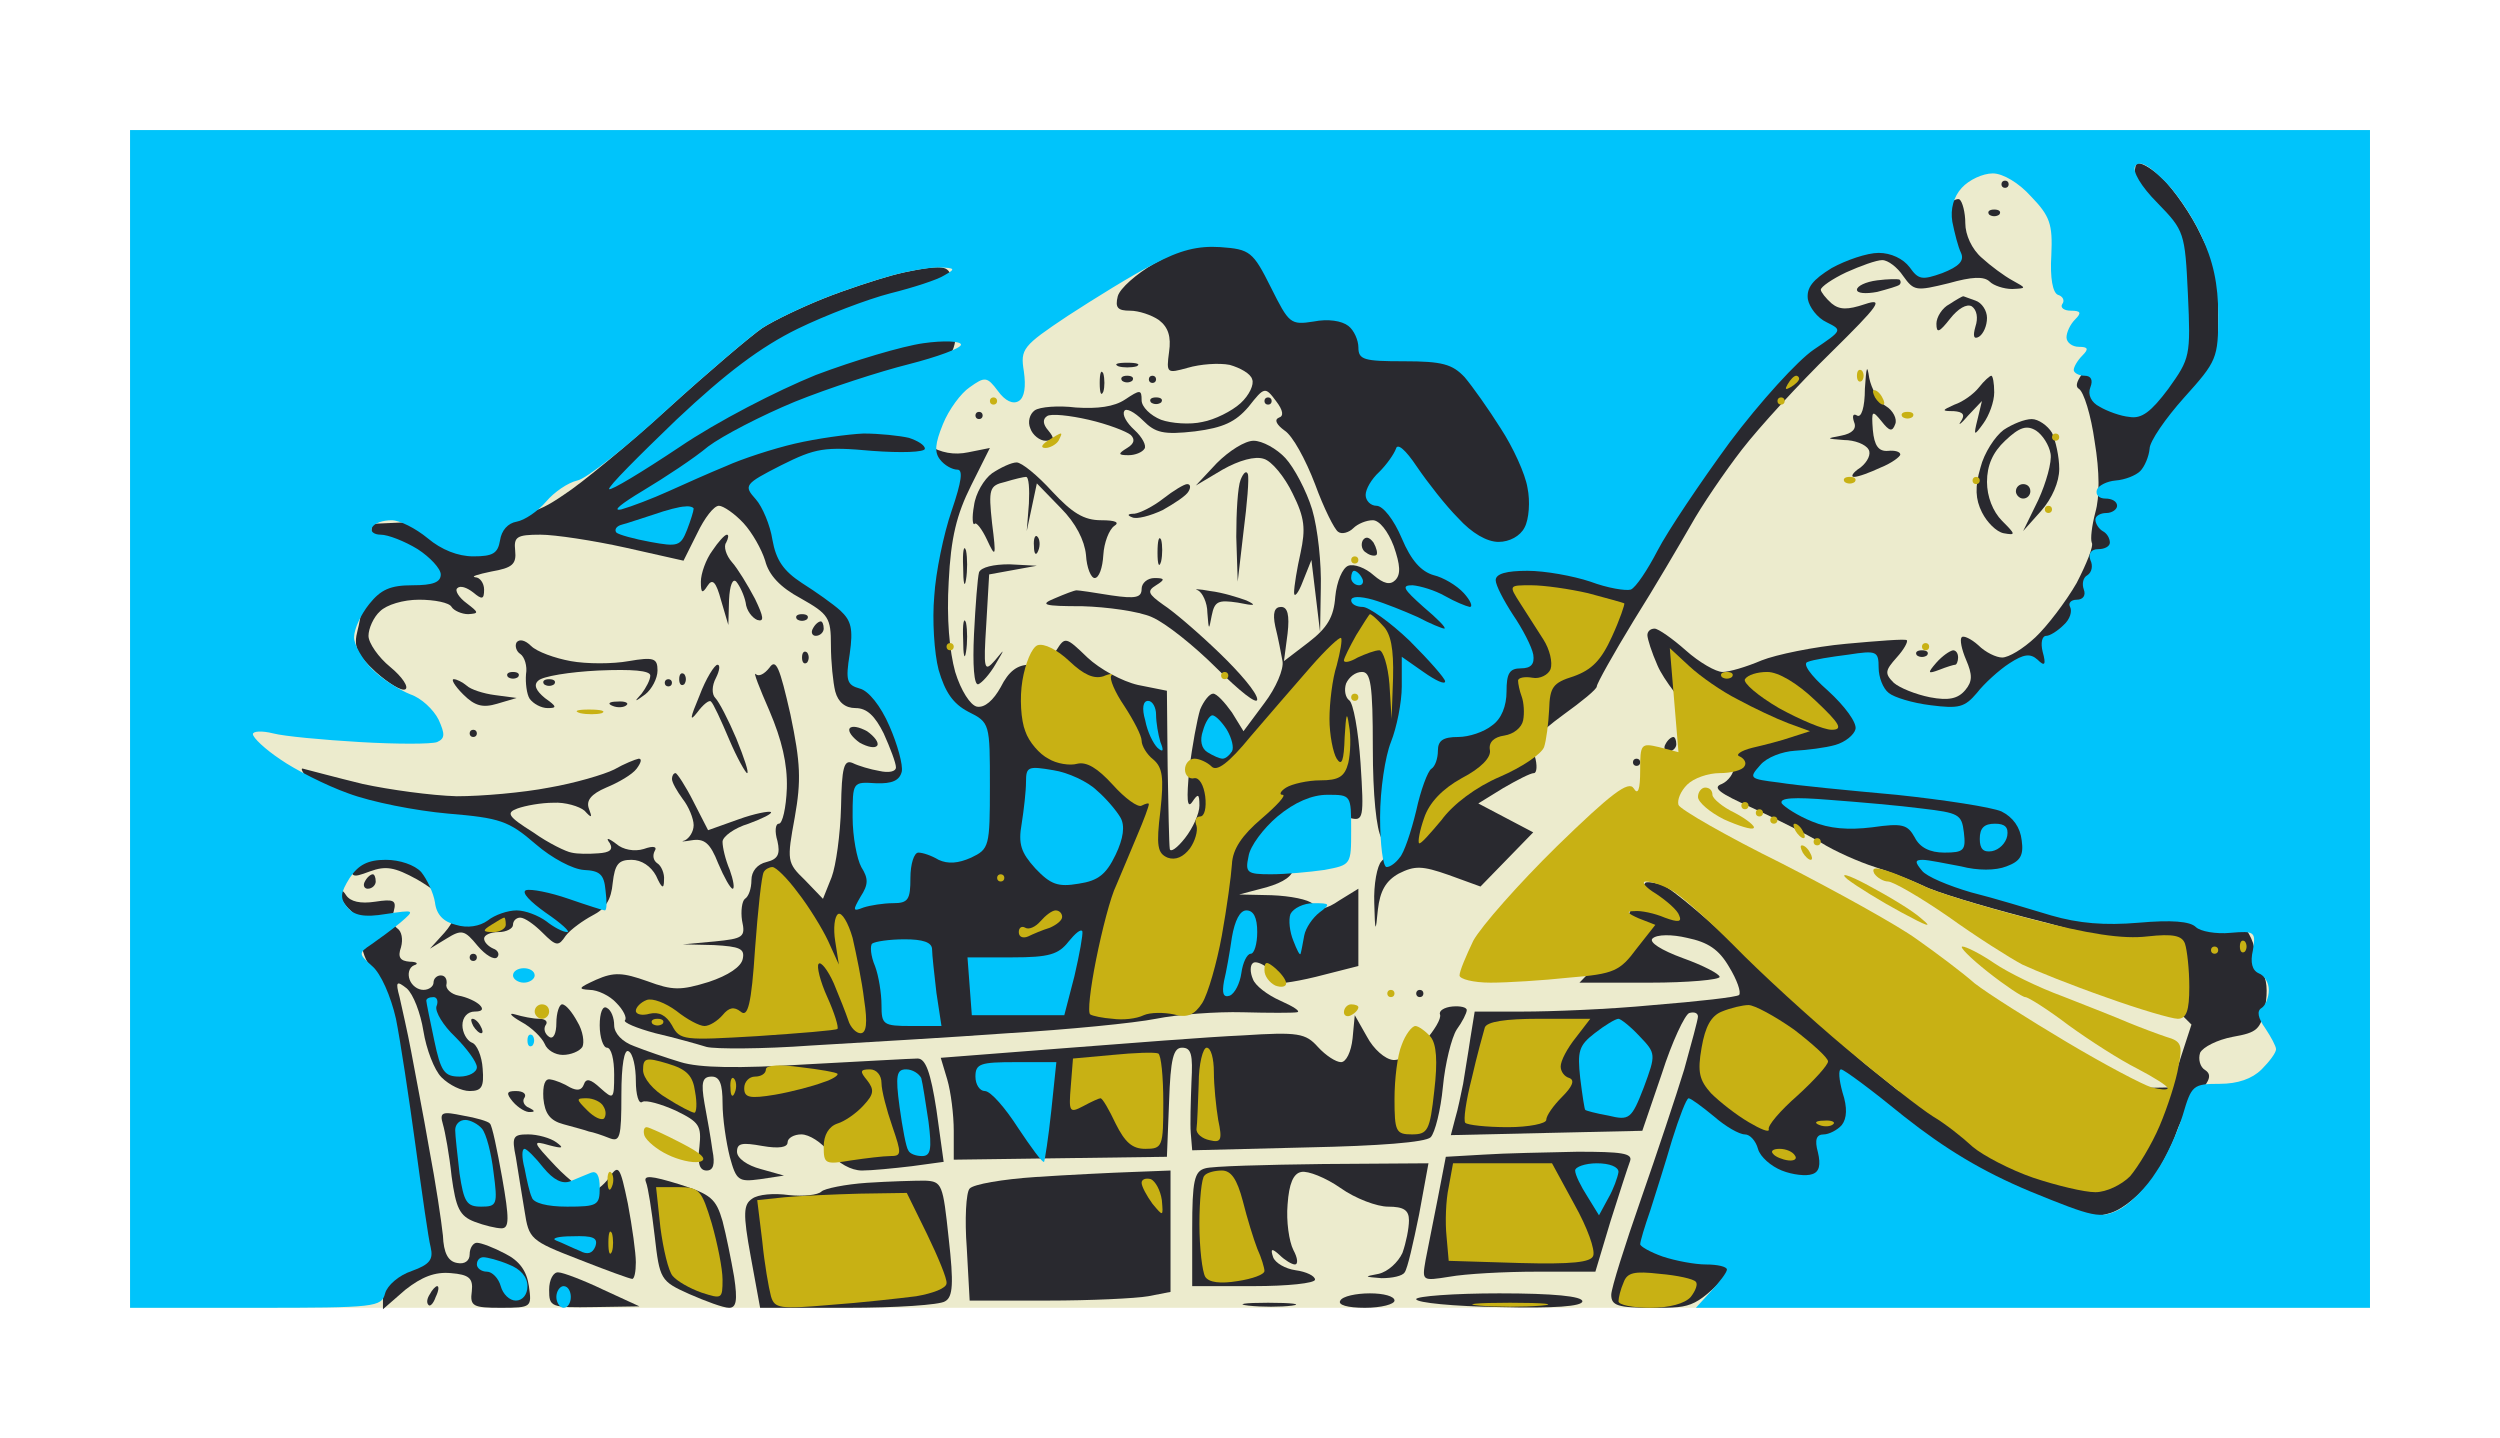 <?xml version="1.0" standalone="no"?>
<!DOCTYPE svg PUBLIC "-//W3C//DTD SVG 20010904//EN"
 "http://www.w3.org/TR/2001/REC-SVG-20010904/DTD/svg10.dtd">
<svg version="1.0" xmlns="http://www.w3.org/2000/svg"
 width="100%" height="100%" viewBox="0 0 346 199"
 preserveAspectRatio="xMidYMid meet">
<g transform="translate(0,199) scale(0.1,-0.1)"
fill="#ecebcd" stroke="none">
<path d="M1730 1810 l-1550 0 0 -815 0 -815 1550 0 1550 0 0 815 0 815 -1550
0z"/>
</g>
<g transform="translate(0,199) scale(0.1,-0.1)"
fill="#29292f" stroke="none">
<path d="M2993 1743 c-16 15 -32 24 -36 20 -4 -3 -7 -54 -7 -112 l0 -105 -42
-44 c-29 -29 -39 -45 -31 -50 7 -4 17 -37 22 -73 7 -42 7 -77 1 -98 -5 -19 -7
-37 -5 -42 3 -4 -7 -29 -21 -56 -15 -26 -41 -60 -57 -75 -17 -16 -37 -28 -46
-28 -8 0 -23 7 -33 17 -10 9 -21 14 -23 11 -3 -3 0 -17 6 -31 9 -21 9 -30 -1
-42 -10 -12 -23 -15 -49 -10 -20 4 -42 13 -50 20 -13 13 -12 17 4 35 10 11 16
22 14 24 -2 2 -40 -1 -84 -5 -44 -4 -97 -15 -117 -23 -21 -9 -45 -16 -54 -16
-9 0 -32 13 -51 30 -18 16 -38 30 -43 30 -6 0 -10 -4 -10 -9 0 -5 6 -24 14
-42 8 -19 35 -54 60 -79 25 -24 46 -52 46 -61 0 -9 -8 -20 -17 -24 -14 -5 -3
-13 42 -33 33 -15 76 -37 95 -48 19 -12 53 -27 75 -34 22 -7 52 -19 67 -26 15
-8 78 -27 139 -43 110 -28 112 -30 172 -89 l60 -60 -14 -43 -14 -44 -189 -3
-188 -2 -46 37 c-25 21 -94 83 -152 139 -59 56 -117 105 -129 109 -12 4 -23 5
-24 3 -1 -1 -8 -13 -14 -25 -7 -13 -13 -28 -13 -35 0 -7 -14 -27 -32 -45 l-32
-33 97 0 c53 0 97 4 97 8 0 4 -23 16 -51 26 -30 11 -47 22 -42 27 6 6 27 6 48
1 29 -6 44 -16 58 -40 11 -18 17 -35 14 -39 -3 -3 -57 -9 -119 -14 -62 -6
-143 -9 -180 -9 l-67 0 -6 -37 c-3 -21 -8 -49 -10 -63 -3 -14 -7 -35 -11 -48
l-6 -23 132 3 133 3 27 79 c14 44 32 82 38 84 7 2 12 0 12 -5 0 -4 -9 -37 -19
-73 -11 -36 -38 -117 -60 -180 -22 -63 -41 -123 -41 -132 0 -15 9 -18 58 -18
57 0 58 0 117 60 l59 60 219 0 c173 0 224 3 247 15 16 8 38 28 50 44 11 17 26
45 32 63 6 18 20 43 32 56 15 17 17 25 8 31 -7 4 -10 15 -7 24 4 8 24 18 45
22 34 6 39 10 45 42 4 21 2 40 -4 46 -6 6 -11 21 -11 32 0 12 -11 32 -25 45
l-25 23 0 436 0 436 -24 50 c-13 28 -37 62 -53 78z"/>
<path d="M2775 1740 c-3 0 -5 -2 -5 -5 0 -3 2 -5 5 -5 3 0 5 2 5 5 0 3 -2 5
-5 5z"/>
<path d="M2712 1714 c-5 3 -24 -10 -42 -29 l-34 -35 -497 0 -496 0 -46 -25
c-24 -14 -47 -34 -50 -45 -4 -16 0 -20 17 -20 12 0 30 -6 40 -13 13 -10 17
-23 14 -44 -4 -30 -3 -30 26 -22 17 5 43 7 58 4 14 -4 29 -12 31 -20 3 -7 -4
-22 -16 -33 -12 -11 -36 -23 -53 -26 -17 -4 -43 -2 -57 3 -15 6 -27 18 -27 27
0 15 -2 15 -23 1 -15 -10 -38 -13 -68 -11 -24 3 -50 1 -57 -4 -7 -5 -10 -16
-6 -25 3 -9 13 -17 21 -17 12 0 13 3 4 14 -8 9 -8 16 -2 20 5 4 32 1 58 -5 26
-6 52 -16 58 -21 6 -6 5 -12 -5 -18 -13 -8 -13 -10 2 -10 9 0 19 4 22 9 3 4
-3 16 -14 26 -11 10 -17 21 -14 26 2 5 14 -1 26 -13 17 -17 28 -20 72 -15 39
5 56 13 74 34 22 28 23 28 38 8 10 -13 11 -21 4 -23 -7 -3 -3 -10 8 -18 11 -7
29 -40 42 -74 12 -33 27 -63 32 -66 5 -4 15 -1 21 5 6 6 18 11 27 11 9 0 21
-15 29 -36 9 -26 10 -39 2 -47 -7 -7 -16 -5 -30 7 -11 10 -27 16 -35 13 -8 -3
-16 -22 -18 -43 -2 -28 -11 -43 -37 -63 l-34 -26 5 38 c3 26 0 37 -9 37 -9 0
-12 -8 -8 -27 4 -16 8 -37 10 -48 2 -11 -9 -37 -25 -58 l-29 -39 -16 26 c-10
14 -21 26 -26 26 -5 0 -13 -10 -18 -22 -4 -13 -11 -50 -15 -83 -4 -41 -3 -55
4 -45 8 12 10 12 10 -5 0 -11 -9 -31 -20 -45 -11 -14 -20 -20 -21 -15 -1 6 -2
57 -3 115 l-1 104 -40 8 c-22 5 -53 22 -70 38 -30 29 -31 29 -43 10 -7 -11
-23 -20 -37 -20 -17 0 -29 -9 -40 -31 -10 -18 -22 -29 -33 -27 -9 2 -22 22
-30 48 -8 29 -12 74 -9 125 3 61 11 93 31 133 l26 52 -30 -6 c-19 -4 -38 -1
-55 10 -17 11 -25 26 -25 45 0 20 10 38 33 57 30 27 32 32 29 87 -3 51 -6 57
-25 57 -12 0 -40 -5 -62 -11 -22 -6 -65 -20 -95 -32 -30 -12 -68 -30 -85 -41
-16 -11 -75 -61 -130 -111 -55 -50 -120 -104 -145 -120 -41 -28 -54 -30 -155
-35 l-110 -5 -7 -60 c-3 -33 -9 -72 -13 -87 -6 -23 -2 -33 25 -58 18 -16 36
-27 41 -24 5 3 -4 17 -21 31 -16 13 -30 33 -30 43 0 10 7 26 16 34 9 9 32 16
54 16 21 0 42 -4 45 -10 3 -5 14 -10 23 -10 15 1 15 2 -2 15 -11 8 -17 18 -13
21 4 4 13 1 22 -6 12 -10 15 -10 15 4 0 9 -6 17 -12 17 -7 1 3 4 22 8 29 5 35
10 33 29 -2 19 2 22 35 22 20 0 73 -8 118 -18 l80 -18 19 38 c10 21 23 38 30
38 6 0 22 -11 34 -24 12 -13 25 -36 30 -52 5 -20 21 -37 49 -52 39 -22 42 -27
42 -65 0 -23 3 -52 6 -64 4 -15 14 -23 28 -23 16 0 27 -11 39 -35 9 -20 17
-41 17 -47 0 -6 -10 -8 -23 -5 -12 2 -29 7 -37 11 -12 5 -15 -6 -16 -61 -1
-38 -7 -81 -13 -97 l-12 -30 -25 26 c-25 24 -25 27 -14 87 9 51 8 75 -6 142
-15 66 -20 78 -29 65 -7 -9 -15 -13 -19 -9 -4 4 5 -19 19 -51 17 -40 25 -73
24 -107 -1 -27 -6 -49 -11 -49 -5 0 -6 -11 -2 -24 4 -18 1 -25 -15 -29 -13 -3
-21 -13 -21 -25 0 -12 -4 -23 -9 -26 -4 -3 -6 -17 -4 -30 5 -23 2 -25 -38 -29
l-44 -4 43 -1 c36 -2 43 -5 40 -19 -2 -11 -20 -23 -47 -32 -39 -12 -50 -12
-85 1 -34 12 -46 13 -71 2 -24 -11 -26 -13 -9 -14 11 0 28 -8 37 -18 10 -10
15 -21 12 -24 -3 -3 16 -11 42 -18 26 -6 58 -15 71 -19 12 -3 77 -3 145 2 67
4 190 11 272 17 83 5 175 14 205 20 30 6 84 10 120 9 36 -1 70 -1 75 0 6 1 -5
8 -23 16 -18 8 -35 21 -38 30 -4 9 -4 19 0 22 3 3 12 0 21 -7 8 -7 13 -15 10
-19 -2 -4 23 -1 56 7 l59 15 0 54 0 53 -26 -16 c-19 -13 -28 -14 -37 -5 -6 6
-31 11 -57 12 l-45 1 38 10 c24 7 37 16 37 27 0 10 13 30 29 45 20 19 37 27
49 24 19 -5 20 -1 15 76 -3 44 -10 84 -16 87 -5 4 -7 14 -4 23 4 9 13 16 22
16 12 0 15 -17 15 -105 0 -66 5 -113 12 -125 10 -15 10 -22 0 -32 -6 -6 -11
-32 -10 -58 1 -41 2 -42 5 -9 3 26 11 40 29 50 22 11 32 11 69 -2 l44 -16 37
38 36 37 -38 20 -38 20 34 21 c19 11 38 21 43 21 4 0 5 11 1 24 -5 20 2 29 40
57 25 18 46 35 46 39 0 4 23 45 51 91 29 46 64 106 79 132 15 27 47 74 71 105
24 31 79 91 123 134 67 66 74 76 47 67 -24 -8 -35 -8 -46 1 -8 7 -15 16 -15
19 0 4 16 15 35 24 20 9 42 17 50 17 8 0 21 -10 29 -22 15 -21 18 -21 63 -10
32 9 49 10 57 2 5 -5 19 -10 31 -10 20 1 20 1 0 12 -11 6 -30 20 -42 31 -14
12 -23 32 -23 48 0 15 -4 30 -8 33z"/>
<path d="M2760 1700 c-7 0 -10 -3 -7 -7 4 -3 10 -3 14 0 3 4 0 7 -7 7z"/>
<path d="M2629 1603 c-2 1 -16 1 -31 -1 -16 -2 -28 -8 -28 -13 0 -5 12 -6 28
-3 15 4 29 8 31 10 2 2 2 5 0 7z"/>
<path d="M2717 1580 c-1 0 -10 -5 -19 -11 -10 -5 -18 -18 -18 -27 0 -14 4 -12
19 7 11 14 23 21 30 17 7 -5 9 -16 5 -28 -4 -14 -2 -18 5 -14 6 4 11 15 11 26
0 10 -7 21 -16 24 -9 3 -16 6 -17 6z"/>
<path d="M1560 1488 c-14 0 -19 -2 -12 -5 6 -2 18 -2 25 0 6 3 1 5 -13 5z"/>
<path d="M2587 1467 c-3 20 -4 15 -6 -15 0 -26 -5 -41 -11 -37 -5 3 -7 0 -4
-9 4 -9 -2 -16 -18 -19 -21 -4 -21 -4 4 -6 15 0 30 -6 34 -13 4 -6 -1 -17 -11
-25 -11 -7 -14 -13 -9 -13 6 0 22 6 37 13 15 6 27 15 27 18 0 4 -8 6 -17 5
-13 -1 -19 7 -21 29 -2 27 -1 28 12 12 11 -14 15 -15 19 -4 3 7 -3 19 -13 25
-10 6 -20 24 -23 39z"/>
<path d="M1527 1473 c-3 6 -5 1 -5 -13 0 -14 2 -19 5 -12 2 6 2 18 0 25z"/>
<path d="M1560 1470 c-7 0 -10 -3 -7 -7 4 -3 10 -3 14 0 3 4 0 7 -7 7z"/>
<path d="M1595 1470 c-3 0 -5 -2 -5 -5 0 -3 2 -5 5 -5 3 0 5 2 5 5 0 3 -2 5
-5 5z"/>
<path d="M2756 1470 c-2 0 -10 -7 -17 -16 -7 -9 -22 -20 -34 -24 -18 -8 -18
-9 -1 -9 13 -1 16 -5 10 -14 -5 -7 0 -4 10 8 l19 20 -6 -25 c-6 -24 -5 -24 8
-6 8 11 15 30 15 43 0 13 -2 23 -4 23z"/>
<path d="M1600 1440 c-7 0 -10 -3 -7 -7 4 -3 10 -3 14 0 3 4 0 7 -7 7z"/>
<path d="M1755 1440 c-3 0 -5 -2 -5 -5 0 -3 2 -5 5 -5 3 0 5 2 5 5 0 3 -2 5
-5 5z"/>
<path d="M1355 1420 c-3 0 -5 -2 -5 -5 0 -3 2 -5 5 -5 3 0 5 2 5 5 0 3 -2 5
-5 5z"/>
<path d="M2812 1410 c-10 0 -27 -7 -39 -15 -12 -9 -27 -32 -32 -52 -8 -27 -7
-44 2 -62 7 -14 20 -27 30 -29 17 -3 17 -2 -2 17 -13 13 -21 34 -21 54 0 23 8
41 25 57 20 19 30 22 43 14 9 -6 18 -20 20 -32 2 -11 -6 -40 -17 -64 l-21 -43
25 28 c15 17 25 40 25 58 0 17 -5 39 -10 50 -6 10 -19 19 -28 19z"/>
<path d="M1735 1380 c-12 0 -34 -14 -51 -31 l-29 -31 37 22 c23 13 45 19 57
15 11 -3 29 -25 40 -48 17 -34 18 -49 11 -82 -5 -22 -9 -47 -9 -55 0 -8 6 -1
12 15 l12 30 6 -50 6 -50 1 61 c1 33 -4 82 -12 109 -8 26 -25 58 -37 71 -12
13 -32 24 -44 24z"/>
<path d="M1407 1350 c-7 0 -22 -7 -34 -15 -11 -8 -23 -28 -25 -45 -3 -16 -2
-28 1 -25 2 3 10 -7 17 -22 12 -26 13 -24 7 23 -5 47 -4 52 18 57 13 4 26 7
29 7 4 0 5 -17 4 -37 l-3 -38 7 33 7 33 33 -34 c21 -21 33 -45 35 -65 1 -18 7
-32 12 -32 6 0 11 14 12 32 1 17 8 35 15 40 8 5 2 8 -18 8 -24 0 -40 10 -68
40 -20 22 -42 40 -49 40z"/>
<path d="M1727 1334 c-2 5 -6 2 -10 -8 -4 -10 -6 -45 -6 -79 l2 -62 8 69 c5
39 8 74 6 80z"/>
<path d="M1643 1320 c-4 0 -19 -9 -33 -20 -14 -11 -32 -20 -40 -21 -9 0 -11
-2 -3 -5 6 -3 25 2 42 10 16 9 33 20 36 26 3 5 3 10 -2 10z"/>
<path d="M2800 1320 c-5 0 -10 -4 -10 -10 0 -5 5 -10 10 -10 6 0 10 5 10 10 0
6 -4 10 -10 10z"/>
<path d="M1006 1250 c-3 0 -12 -10 -20 -22 -9 -12 -16 -32 -16 -43 0 -16 2
-17 9 -6 7 11 12 6 19 -20 l10 -34 1 35 c1 20 5 30 10 25 5 -6 11 -19 13 -29
1 -11 9 -21 16 -24 10 -3 9 4 -3 29 -10 19 -24 42 -32 51 -8 9 -12 22 -8 27 3
6 4 11 1 11z"/>
<path d="M1436 1247 c-3 4 -6 -2 -5 -13 0 -11 3 -14 6 -6 3 7 2 16 -1 19z"/>
<path d="M1607 1243 c-3 6 -5 -1 -5 -18 0 -16 2 -22 5 -12 2 9 2 23 0 30z"/>
<path d="M1901 1239 c-6 8 -11 9 -15 3 -3 -6 -1 -14 5 -17 5 -4 12 -5 14 -3 2
2 0 10 -4 17z"/>
<path d="M1337 1228 c-3 9 -5 -1 -4 -23 0 -22 2 -30 4 -17 2 12 2 30 0 40z"/>
<path d="M1397 1209 c-22 0 -39 -4 -42 -11 -2 -7 -5 -46 -7 -86 -2 -42 0 -71
6 -69 5 2 16 14 24 28 13 22 13 22 -1 5 -15 -17 -16 -13 -12 50 l4 69 33 6 33
6 -38 2z"/>
<path d="M1598 1190 c-10 0 -18 -7 -18 -15 0 -12 -8 -14 -42 -9 -24 4 -45 7
-48 7 -3 0 -16 -5 -30 -11 -22 -9 -16 -11 38 -11 34 -1 78 -7 96 -15 19 -8 59
-40 90 -71 31 -31 56 -51 56 -43 0 9 -24 37 -52 64 -29 28 -64 58 -78 67 -21
15 -23 19 -10 27 13 8 12 10 -2 10z"/>
<path d="M1675 1172 c-16 3 -24 3 -17 1 6 -3 13 -17 13 -31 2 -25 2 -25 6 -4
4 20 9 22 36 18 24 -5 27 -4 12 3 -11 4 -33 11 -50 13z"/>
<path d="M1110 1140 c-7 0 -10 -3 -7 -7 4 -3 10 -3 14 0 3 4 0 7 -7 7z"/>
<path d="M1337 1128 c-3 9 -5 -1 -4 -23 0 -22 2 -30 4 -17 2 12 2 30 0 40z"/>
<path d="M1136 1130 c-3 0 -8 -4 -11 -10 -3 -5 -1 -10 4 -10 6 0 11 5 11 10 0
6 -2 10 -4 10z"/>
<path d="M735 1096 c-8 8 -16 10 -20 5 -3 -5 0 -13 5 -16 6 -4 10 -17 8 -28
-1 -12 1 -28 5 -34 5 -7 16 -13 25 -13 13 0 13 2 -4 14 -12 10 -16 18 -9 24 6
6 43 12 83 14 47 2 72 0 72 -7 0 -6 -6 -17 -12 -25 -11 -12 -10 -12 5 -1 9 7
17 22 17 33 0 17 -5 19 -40 13 -22 -4 -58 -4 -80 0 -22 4 -47 13 -55 21z"/>
<path d="M1117 1087 c-4 3 -7 0 -7 -7 0 -7 3 -10 7 -7 3 4 3 10 0 14z"/>
<path d="M2660 1090 c-7 0 -10 -3 -7 -7 4 -3 10 -3 14 0 3 4 0 7 -7 7z"/>
<path d="M2703 1090 c-5 -1 -15 -8 -23 -17 -13 -15 -12 -16 4 -10 10 4 20 7
22 7 2 0 4 5 4 10 0 6 -3 10 -7 10z"/>
<path d="M993 1070 c-4 0 -16 -19 -25 -43 -13 -31 -14 -37 -3 -23 8 11 17 18
19 15 3 -2 14 -26 25 -52 11 -26 23 -47 25 -47 3 0 -4 21 -15 48 -11 26 -24
51 -29 56 -5 5 -5 17 1 28 5 10 6 18 2 18z"/>
<path d="M710 1060 c-7 0 -10 -3 -7 -7 4 -3 10 -3 14 0 3 4 0 7 -7 7z"/>
<path d="M947 1057 c-4 3 -7 0 -7 -7 0 -7 3 -10 7 -7 3 4 3 10 0 14z"/>
<path d="M628 1050 c-4 0 1 -9 13 -21 16 -16 27 -19 47 -13 l27 8 -30 4 c-16
2 -34 8 -39 13 -6 5 -14 9 -18 9z"/>
<path d="M760 1050 c-7 0 -10 -3 -7 -7 4 -3 10 -3 14 0 3 4 0 7 -7 7z"/>
<path d="M925 1050 c-3 0 -5 -2 -5 -5 0 -3 2 -5 5 -5 3 0 5 2 5 5 0 3 -2 5 -5
5z"/>
<path d="M854 1019 c-11 0 -14 -3 -6 -6 7 -3 16 -2 19 1 4 3 -2 6 -13 5z"/>
<path d="M1200 978 c-11 6 -21 8 -24 4 -3 -4 4 -13 14 -20 11 -6 21 -8 24 -4
3 4 -4 13 -14 20z"/>
<path d="M655 980 c-3 0 -5 -2 -5 -5 0 -3 2 -5 5 -5 3 0 5 2 5 5 0 3 -2 5 -5
5z"/>
<path d="M2316 970 c-3 0 -8 -4 -11 -10 -3 -5 -1 -10 4 -10 6 0 11 5 11 10 0
6 -2 10 -4 10z"/>
<path d="M884 940 c-5 -1 -20 -7 -34 -15 -14 -7 -55 -19 -90 -25 -36 -7 -93
-12 -128 -12 -35 1 -93 9 -130 17 -37 9 -74 19 -82 21 -8 3 5 -15 29 -40 37
-38 43 -49 39 -78 -4 -34 -3 -34 24 -24 22 8 34 6 65 -11 21 -12 42 -29 48
-37 6 -11 4 -21 -10 -37 l-20 -22 23 14 c21 13 25 12 43 -10 11 -13 23 -20 27
-16 4 4 1 10 -5 12 -7 3 -13 9 -13 14 0 5 9 9 20 9 11 0 20 5 20 10 0 6 5 10
10 10 6 0 19 -9 31 -21 19 -19 22 -19 32 -4 7 9 24 21 37 28 18 9 26 22 28 45
3 26 8 32 26 32 14 0 27 -9 34 -22 8 -18 11 -19 11 -6 1 9 -4 20 -9 23 -6 4
-7 11 -4 17 4 6 -1 8 -15 3 -13 -4 -29 -1 -38 7 -12 9 -15 9 -9 1 5 -9 0 -13
-16 -14 -13 -1 -29 -1 -37 1 -7 1 -32 13 -53 28 -35 22 -38 27 -22 33 11 4 33
8 50 8 16 1 36 -5 43 -11 10 -11 11 -10 6 3 -4 11 3 20 24 29 17 7 36 18 42
26 6 8 8 14 3 14z"/>
<path d="M2265 940 c-3 0 -5 -2 -5 -5 0 -3 2 -5 5 -5 3 0 5 2 5 5 0 3 -2 5 -5
5z"/>
<path d="M935 920 c-3 0 -5 -4 -5 -8 0 -5 7 -17 15 -28 8 -10 15 -27 15 -36 0
-9 -6 -18 -12 -21 -7 -2 -3 -2 9 0 18 3 26 -4 37 -32 8 -19 17 -35 20 -35 3 0
1 12 -4 26 -6 14 -10 31 -10 39 0 7 16 19 36 25 19 7 33 14 31 16 -2 2 -23 -2
-45 -10 l-42 -15 -20 39 c-11 22 -23 40 -25 40z"/>
<path d="M516 780 c-3 0 -8 -4 -11 -10 -3 -5 -1 -10 4 -10 6 0 11 5 11 10 0 6
-2 10 -4 10z"/>
<path d="M479 751 c-5 8 -9 9 -9 3 0 -6 7 -17 15 -24 8 -7 15 -25 15 -40 0
-15 7 -33 15 -40 13 -10 15 -50 15 -242 l0 -230 31 27 c23 18 41 25 63 23 25
-2 31 -7 29 -25 -3 -21 2 -23 40 -23 43 0 43 1 39 30 -3 21 -13 35 -33 45 -15
8 -33 15 -39 15 -5 0 -10 -7 -10 -16 0 -9 -7 -14 -17 -12 -13 2 -19 14 -20 38
-2 19 -10 73 -19 120 -8 47 -20 107 -25 135 -5 27 -13 61 -16 75 -6 22 -4 23
10 12 9 -8 19 -34 23 -59 4 -25 15 -54 25 -64 11 -11 28 -19 39 -19 17 0 20 6
18 31 -1 17 -8 34 -15 36 -7 3 -13 14 -13 24 0 11 7 19 17 19 10 0 13 3 7 9
-5 5 -18 11 -29 13 -11 2 -19 10 -17 16 1 7 -2 12 -8 12 -5 0 -10 -4 -10 -10
0 -5 -6 -10 -14 -10 -8 0 -16 6 -19 14 -3 8 -1 17 6 20 7 2 4 5 -6 5 -13 1
-17 6 -12 20 3 11 1 22 -5 26 -6 4 -8 15 -5 24 4 15 0 17 -26 13 -20 -3 -34 0
-40 9z"/>
<path d="M655 670 c-3 0 -5 -2 -5 -5 0 -3 2 -5 5 -5 3 0 5 2 5 5 0 3 -2 5 -5
5z"/>
<path d="M1965 620 c-3 0 -5 -2 -5 -5 0 -3 2 -5 5 -5 3 0 5 2 5 5 0 3 -2 5 -5
5z"/>
<path d="M778 600 c-4 0 -8 -12 -8 -26 0 -14 -4 -23 -10 -19 -6 4 -8 11 -5 16
4 5 0 9 -9 9 -8 0 -23 3 -33 6 -10 3 -6 -2 8 -10 15 -8 29 -22 33 -31 3 -8 14
-15 25 -15 11 0 23 5 27 11 3 6 1 22 -7 35 -7 13 -16 24 -21 24z"/>
<path d="M840 595 c-6 4 -10 -7 -10 -24 0 -17 5 -31 10 -31 6 0 10 -16 10 -37
0 -35 -1 -35 -19 -19 -14 13 -20 14 -23 5 -3 -8 -9 -9 -19 -4 -8 5 -20 10 -27
11 -8 2 -11 -8 -10 -26 2 -21 9 -31 28 -36 14 -4 30 -8 35 -10 6 -1 18 -5 28
-9 15 -6 17 0 17 60 0 41 4 64 10 60 6 -3 10 -22 10 -41 0 -19 4 -33 9 -29 5
3 26 -3 46 -12 33 -16 36 -21 33 -50 -3 -23 0 -33 10 -33 9 0 12 8 8 28 -2 15
-7 44 -11 65 -5 29 -3 37 10 37 11 0 15 -10 15 -37 0 -21 5 -54 10 -74 9 -33
12 -35 42 -31 l33 5 -32 9 c-19 5 -33 15 -33 24 0 12 7 13 35 8 23 -4 35 -2
35 5 0 6 9 11 19 11 11 0 28 -11 39 -25 12 -15 30 -25 45 -25 13 0 44 3 69 6
l44 6 -10 72 c-8 52 -15 71 -26 71 -8 0 -77 -4 -153 -8 -96 -6 -149 -5 -175 3
-20 6 -49 16 -64 22 -17 6 -28 18 -28 29 0 10 -4 21 -10 24z"/>
<path d="M2010 597 c-11 -1 -19 -6 -17 -11 2 -6 -8 -22 -21 -37 -13 -15 -33
-27 -44 -26 -11 1 -27 15 -36 32 l-17 30 -3 -32 c-2 -19 -9 -33 -16 -33 -7 0
-21 9 -32 21 -17 19 -27 21 -104 16 -47 -2 -160 -11 -251 -18 l-167 -13 9 -30
c5 -17 9 -49 9 -71 l0 -40 147 2 148 2 3 76 c2 60 6 75 18 75 13 0 15 -10 13
-47 -1 -27 -2 -59 -1 -71 l2 -24 160 4 c98 2 163 7 170 14 6 6 14 38 17 70 3
32 12 68 19 79 8 11 14 23 14 27 0 4 -9 6 -20 5z"/>
<path d="M654 580 c-3 0 -2 -4 1 -10 3 -5 8 -10 11 -10 3 0 2 5 -1 10 -3 6 -8
10 -11 10z"/>
<path d="M714 480 c-13 0 -14 -3 -4 -15 7 -8 18 -15 24 -14 7 0 6 2 -2 6 -6 2
-10 9 -6 14 3 5 -2 9 -12 9z"/>
<path d="M641 446 c-29 6 -33 5 -28 -12 3 -10 9 -43 12 -72 6 -44 11 -55 32
-63 13 -5 30 -9 37 -9 11 0 11 13 1 70 -7 39 -14 73 -17 75 -2 3 -19 8 -37 11z"/>
<path d="M731 420 c-21 0 -23 -3 -17 -32 3 -18 8 -51 12 -74 6 -39 8 -41 75
-67 38 -15 71 -27 74 -27 3 0 5 10 5 23 0 13 -5 49 -11 81 -11 53 -13 55 -26
36 -8 -11 -20 -20 -27 -20 -6 0 -28 16 -47 36 -32 34 -33 36 -9 29 19 -5 21
-4 10 4 -8 6 -26 11 -39 11z"/>
<path d="M2183 396 c-43 -1 -101 -2 -130 -4 l-52 -3 -11 -57 c-6 -31 -14 -70
-17 -86 -5 -29 -5 -29 33 -23 22 4 76 7 121 7 l81 0 21 70 c12 38 24 75 27 83
4 11 -12 13 -73 13z"/>
<path d="M1831 379 c-80 -1 -154 -3 -163 -6 -15 -4 -18 -17 -18 -84 l0 -79 85
0 c47 0 85 4 85 9 0 5 -12 11 -27 13 -14 2 -28 10 -31 18 -4 12 -2 13 9 3 7
-7 17 -13 21 -13 5 0 4 9 -2 20 -6 12 -10 40 -8 63 2 29 8 43 19 45 9 2 34 -8
54 -22 21 -15 51 -26 66 -26 22 0 29 -5 29 -19 0 -11 -4 -31 -9 -45 -6 -13
-20 -26 -33 -29 -21 -4 -20 -4 4 -6 15 0 29 3 32 8 4 5 12 41 20 80 l13 71
-146 -1z"/>
<path d="M940 351 c-39 12 -50 13 -46 3 3 -7 8 -40 12 -74 7 -61 8 -63 48 -81
23 -10 47 -19 55 -19 10 0 12 10 7 43 -4 23 -11 58 -16 77 -9 31 -16 37 -60
51z"/>
<path d="M1568 368 c-29 -1 -90 -4 -135 -7 -45 -3 -86 -10 -91 -16 -5 -5 -7
-43 -4 -82 l4 -73 108 0 c59 0 122 3 139 6 l31 6 0 84 0 84 -52 -2z"/>
<path d="M1280 356 c-14 0 -50 -1 -80 -3 -30 -2 -59 -8 -63 -12 -5 -5 -25 -7
-45 -5 -21 3 -43 1 -51 -5 -12 -8 -13 -20 -2 -80 l13 -71 121 0 c67 0 128 4
135 9 11 6 12 25 5 87 -8 75 -9 79 -33 80z"/>
<path d="M773 229 c-7 1 -13 -10 -13 -24 0 -24 2 -25 63 -24 l62 1 -50 23
c-27 13 -56 24 -62 24z"/>
<path d="M605 210 c-2 0 -7 -5 -10 -11 -4 -6 -5 -12 -2 -15 2 -3 7 2 10 11 4
8 5 15 2 15z"/>
<path d="M1896 200 c-19 0 -38 -4 -41 -10 -4 -6 10 -10 34 -10 23 0 41 5 41
10 0 6 -15 10 -34 10z"/>
<path d="M2075 200 c-63 0 -115 -4 -115 -8 0 -5 52 -10 115 -11 76 -2 115 1
115 8 0 7 -40 11 -115 11z"/>
<path d="M1755 187 c-33 0 -45 -2 -27 -4 18 -2 45 -2 60 0 15 2 0 4 -33 4z"/>
</g>
<g transform="translate(0,199) scale(0.1,-0.1)"
fill="#00c4fb" stroke="none">
<path d="M1730 1810 l-1550 0 0 -815 0 -815 174 0 c166 0 174 1 179 20 3 11
19 25 37 31 25 9 30 16 26 33 -3 11 -12 75 -21 141 -9 66 -21 145 -27 175 -7
31 -21 63 -33 73 -19 17 -19 18 -1 30 10 7 28 20 40 30 21 18 20 18 -20 12
-30 -5 -44 -2 -53 9 -11 13 -10 20 3 41 12 18 25 25 50 25 19 0 40 -7 49 -17
8 -10 17 -29 19 -42 2 -17 12 -27 29 -31 16 -5 33 -2 44 6 10 8 28 14 40 14
12 0 30 -7 41 -15 10 -8 23 -15 29 -15 5 0 -8 12 -30 27 -21 15 -34 28 -27 31
7 2 33 -3 59 -12 26 -9 48 -16 50 -16 3 0 3 12 1 28 -2 22 -8 27 -30 28 -15 1
-44 16 -67 36 -37 32 -49 36 -121 42 -45 4 -106 16 -138 28 -31 11 -74 33 -94
47 -21 14 -38 30 -38 35 0 4 12 5 28 1 15 -4 69 -9 120 -12 51 -3 99 -3 107 0
11 5 11 11 2 31 -7 14 -24 30 -39 35 -15 6 -39 21 -53 35 -14 14 -25 34 -25
44 0 11 9 31 21 46 16 20 29 26 60 26 28 0 39 4 39 15 0 8 -15 24 -32 35 -18
11 -41 20 -51 20 -10 0 -15 5 -12 10 3 6 15 10 27 10 11 0 33 -11 50 -25 19
-16 42 -25 63 -25 27 0 34 4 37 22 2 14 11 24 23 26 11 2 29 14 41 28 11 13
30 26 43 29 12 2 68 46 124 98 56 51 116 102 132 113 17 11 55 29 85 41 30 12
73 26 95 32 22 6 51 11 65 11 22 -1 23 -2 7 -11 -9 -6 -43 -17 -75 -25 -31 -8
-89 -30 -128 -49 -51 -25 -99 -61 -168 -126 -53 -51 -95 -93 -93 -96 3 -2 46
24 97 58 53 36 135 78 189 100 53 20 120 40 149 44 28 4 52 3 52 -2 0 -5 -33
-17 -72 -27 -40 -10 -111 -33 -158 -52 -46 -19 -100 -47 -120 -62 -19 -16 -60
-43 -90 -61 -30 -18 -44 -29 -30 -26 14 4 43 15 65 25 22 10 58 26 80 35 22
10 65 24 95 31 30 7 73 13 95 14 22 0 50 -3 63 -6 12 -4 22 -10 22 -15 0 -5
-33 -6 -73 -3 -66 6 -78 4 -126 -20 -51 -26 -52 -28 -35 -47 9 -10 20 -36 23
-56 5 -28 15 -43 41 -60 19 -12 43 -29 53 -38 15 -14 18 -25 13 -60 -6 -37 -4
-43 14 -48 12 -3 29 -24 41 -52 11 -25 19 -54 17 -63 -3 -12 -13 -17 -36 -16
-32 2 -32 2 -32 -47 0 -27 6 -58 12 -69 10 -16 10 -24 -1 -41 -11 -19 -11 -21
4 -15 9 3 28 6 41 6 21 0 24 5 24 35 0 19 5 35 11 35 6 0 18 -4 28 -10 13 -6
27 -5 45 3 25 12 26 15 26 99 0 87 0 88 -30 103 -21 11 -32 27 -41 58 -6 23
-9 69 -6 102 2 33 13 86 24 118 14 41 16 57 8 57 -7 0 -18 6 -24 14 -8 10 -7
22 4 49 8 20 25 43 37 51 21 15 24 15 39 -5 10 -14 21 -19 29 -14 8 5 10 20 7
41 -5 31 -2 35 61 77 37 24 90 57 118 71 37 20 62 26 93 24 41 -3 45 -6 70
-56 25 -50 27 -52 59 -47 20 4 39 1 48 -6 8 -6 14 -20 14 -30 0 -17 8 -19 63
-19 53 0 67 -4 84 -22 11 -13 33 -44 50 -71 17 -26 34 -63 37 -82 4 -19 2 -44
-4 -55 -6 -12 -21 -20 -36 -20 -16 0 -37 12 -56 33 -17 17 -42 49 -57 71 -16
24 -27 33 -29 25 -3 -8 -13 -22 -23 -32 -11 -10 -19 -24 -19 -32 0 -8 7 -15
15 -15 9 0 24 -19 35 -45 13 -31 27 -46 44 -51 13 -3 32 -14 42 -25 9 -10 13
-19 8 -19 -5 1 -20 7 -34 15 -14 8 -34 14 -45 15 -16 0 -13 -5 15 -30 19 -16
32 -29 29 -30 -3 0 -20 7 -37 16 -18 8 -45 19 -62 24 -18 5 -30 5 -30 -1 0 -5
7 -9 16 -9 8 0 38 -21 65 -47 27 -27 49 -52 49 -56 0 -5 -13 1 -30 13 l-30 21
0 -41 c0 -22 -7 -57 -15 -77 -8 -20 -15 -66 -15 -104 0 -38 4 -69 9 -69 5 0
13 6 18 13 6 6 16 36 23 65 6 28 16 55 21 58 5 3 9 14 9 25 0 14 7 19 28 19
15 0 36 7 47 16 13 9 20 27 20 47 0 25 4 32 20 32 14 0 19 6 17 19 -2 11 -15
36 -28 55 -13 20 -24 41 -24 48 0 9 15 13 44 13 24 0 63 -7 87 -15 24 -9 49
-13 56 -11 7 3 23 27 37 54 14 27 59 94 100 150 42 56 94 113 116 128 40 27
40 27 18 38 -13 6 -24 21 -26 32 -2 16 7 27 33 43 20 11 49 21 65 21 17 0 34
-8 43 -20 12 -17 17 -18 45 -8 23 9 31 17 26 28 -4 8 -9 28 -12 43 -3 18 2 35
13 47 10 11 29 20 43 20 14 0 36 -13 53 -32 26 -27 30 -38 28 -81 -2 -32 2
-52 9 -55 7 -2 10 -8 6 -13 -3 -5 3 -9 12 -9 14 0 15 -3 6 -12 -7 -7 -12 -18
-12 -25 0 -7 8 -13 17 -13 13 0 14 -3 5 -12 -7 -7 -12 -16 -12 -20 0 -4 7 -8
15 -8 9 0 12 -6 8 -16 -4 -10 1 -21 13 -27 10 -6 29 -13 41 -14 17 -3 30 7 54
39 30 42 31 45 27 131 -4 85 -5 88 -42 126 -23 23 -35 44 -31 51 5 8 17 3 37
-17 17 -15 41 -50 54 -78 17 -36 24 -68 24 -111 0 -60 -2 -64 -47 -114 -26
-29 -48 -61 -48 -71 -1 -11 -7 -25 -13 -31 -6 -6 -21 -12 -34 -13 -12 -1 -24
-7 -26 -13 -2 -7 3 -12 12 -12 9 0 16 -4 16 -10 0 -5 -7 -10 -15 -10 -8 0 -15
-4 -15 -9 0 -6 5 -13 10 -16 6 -3 10 -10 10 -16 0 -5 -7 -9 -16 -9 -10 0 -14
-6 -11 -15 4 -8 2 -17 -4 -21 -6 -3 -8 -12 -5 -20 3 -8 -1 -14 -10 -14 -8 0
-12 -5 -9 -10 3 -6 0 -17 -9 -25 -8 -8 -19 -15 -24 -15 -6 0 -8 -10 -5 -22 5
-18 3 -21 -7 -11 -10 9 -19 8 -39 -5 -14 -9 -35 -28 -45 -41 -17 -20 -25 -22
-64 -17 -25 3 -51 11 -58 17 -8 6 -14 22 -14 35 0 23 -3 24 -42 18 -24 -3 -49
-7 -56 -10 -8 -2 3 -18 28 -40 23 -21 40 -44 38 -53 -2 -8 -14 -18 -28 -22
-14 -4 -39 -7 -56 -8 -17 -1 -39 -9 -48 -20 -16 -18 -15 -19 26 -24 24 -4 97
-11 163 -17 66 -7 131 -17 145 -23 16 -8 26 -22 28 -40 3 -21 -2 -29 -21 -36
-15 -6 -40 -6 -63 0 -22 4 -45 9 -53 9 -11 0 -11 -3 -1 -15 6 -8 37 -21 68
-30 32 -8 81 -23 111 -32 38 -11 74 -14 121 -10 45 4 71 2 79 -6 6 -6 28 -10
48 -8 34 3 35 1 31 -24 -4 -17 -1 -28 8 -32 8 -3 14 -13 14 -23 0 -11 -5 -22
-10 -25 -7 -4 -5 -14 5 -28 8 -12 15 -25 15 -29 0 -5 -9 -17 -20 -28 -13 -13
-33 -20 -58 -20 -37 0 -39 -2 -51 -43 -7 -23 -23 -59 -37 -79 -13 -21 -36 -44
-51 -52 -26 -13 -35 -11 -123 25 -67 28 -118 59 -175 104 -44 36 -83 65 -87
65 -4 0 -3 -14 2 -32 7 -21 6 -36 -1 -45 -6 -7 -18 -13 -25 -13 -10 0 -13 -7
-8 -25 4 -17 2 -27 -8 -30 -8 -3 -27 -1 -42 5 -15 6 -30 19 -33 30 -3 11 -11
20 -18 20 -8 0 -27 11 -43 25 -17 14 -32 25 -35 25 -3 0 -13 -26 -23 -58 -9
-31 -23 -75 -30 -97 -8 -23 -14 -43 -14 -47 0 -3 14 -11 31 -17 18 -6 45 -11
60 -11 16 0 29 -3 29 -7 0 -4 -10 -17 -22 -30 l-21 -23 466 0 467 0 0 815 0
815 -1550 0z"/>
<path d="M948 1289 c-7 0 -26 -5 -43 -11 -16 -5 -36 -12 -44 -14 -8 -2 -11 -7
-8 -11 3 -3 25 -9 47 -13 38 -7 42 -6 51 17 5 13 9 26 9 29 0 2 -6 4 -12 3z"/>
<path d="M1874 1200 c-2 0 -4 -4 -4 -10 0 -5 5 -10 11 -10 5 0 7 5 4 10 -3 6
-8 10 -11 10z"/>
<path d="M1589 1020 c-7 0 -9 -10 -4 -27 3 -16 11 -32 17 -38 8 -7 9 -4 4 8
-3 10 -6 27 -6 38 0 10 -5 19 -11 19z"/>
<path d="M1678 1000 c-4 0 -10 -10 -13 -21 -5 -14 -2 -25 6 -30 8 -5 17 -9 21
-9 4 0 9 4 13 10 3 5 0 18 -7 30 -7 11 -16 20 -20 20z"/>
<path d="M1458 924 c-35 6 -38 5 -38 -16 0 -13 -3 -39 -6 -58 -5 -28 -1 -40
19 -62 21 -22 31 -26 60 -21 27 4 38 13 51 40 11 23 13 40 7 51 -5 9 -20 27
-33 38 -12 12 -40 25 -60 28z"/>
<path d="M1837 890 c-21 0 -45 -10 -69 -30 -19 -16 -38 -41 -40 -55 -5 -23 -2
-25 31 -25 20 0 53 3 74 6 37 7 37 7 37 55 0 49 0 49 -33 49z"/>
<path d="M2532 883 c-49 4 -70 3 -66 -5 4 -5 22 -17 42 -25 24 -10 50 -12 83
-8 42 6 49 4 59 -14 7 -14 21 -21 41 -21 27 0 30 3 27 28 -3 25 -7 27 -58 33
-30 4 -88 9 -128 12z"/>
<path d="M2761 850 c-15 0 -21 -6 -21 -21 0 -14 5 -19 17 -17 10 2 19 11 21
21 2 12 -3 17 -17 17z"/>
<path d="M1818 740 c-14 0 -28 -7 -32 -15 -3 -8 -1 -25 4 -37 5 -13 9 -21 10
-18 1 3 3 14 5 25 2 11 12 25 21 32 16 12 15 13 -8 13z"/>
<path d="M1725 730 c-9 0 -16 -14 -20 -37 -3 -21 -8 -49 -11 -61 -3 -17 -1
-23 8 -20 7 3 14 17 16 31 2 15 8 27 13 27 5 0 9 14 9 30 0 20 -5 30 -15 30z"/>
<path d="M1498 701 c-2 4 -10 -3 -19 -14 -14 -18 -27 -22 -78 -22 l-62 0 3
-40 3 -40 64 0 64 0 14 54 c7 30 12 58 11 62z"/>
<path d="M1252 690 c-21 0 -41 -3 -45 -6 -3 -3 -2 -17 4 -31 5 -13 9 -38 9
-54 0 -27 2 -29 41 -29 l42 0 -7 46 c-3 26 -6 53 -6 60 0 10 -13 14 -38 14z"/>
<path d="M725 650 c-8 0 -15 -4 -15 -10 0 -5 7 -10 15 -10 8 0 15 5 15 10 0 6
-7 10 -15 10z"/>
<path d="M600 610 c-6 0 -10 -2 -10 -5 0 -2 5 -27 11 -55 9 -43 14 -50 35 -50
13 0 24 6 24 13 0 7 -14 26 -30 42 -17 16 -28 35 -26 42 3 7 1 13 -4 13z"/>
<path d="M2240 580 c-4 0 -19 -9 -33 -20 -22 -17 -24 -25 -20 -62 3 -24 6 -44
7 -44 0 -1 15 -5 32 -8 29 -7 32 -5 49 39 17 46 17 47 -6 71 -12 13 -26 24
-29 24z"/>
<path d="M737 557 c-4 3 -7 0 -7 -7 0 -7 3 -10 7 -7 3 4 3 10 0 14z"/>
<path d="M1406 520 c-49 0 -56 -2 -56 -20 0 -11 6 -20 13 -20 8 0 28 -23 46
-51 18 -27 34 -49 36 -47 1 2 6 33 10 71 l7 67 -56 0z"/>
<path d="M1254 510 c-13 0 -15 -8 -9 -52 4 -29 9 -56 12 -60 2 -5 11 -8 19 -8
12 0 14 9 9 48 -4 26 -8 53 -10 60 -3 6 -12 12 -21 12z"/>
<path d="M644 440 c-8 0 -14 -6 -14 -14 0 -7 3 -34 6 -60 6 -40 10 -46 30 -46
22 0 23 3 17 48 -3 26 -10 53 -16 60 -5 6 -16 12 -23 12z"/>
<path d="M726 400 c-4 0 -4 -12 0 -27 3 -16 7 -34 10 -40 2 -8 21 -13 49 -13
42 0 45 2 45 26 0 17 -4 24 -12 21 -7 -3 -20 -8 -29 -12 -11 -4 -23 2 -37 19
-11 14 -23 26 -26 26z"/>
<path d="M2210 380 c-16 0 -30 -5 -30 -10 0 -6 8 -22 17 -36 l16 -26 13 24 c7
12 13 29 14 36 0 7 -12 12 -30 12z"/>
<path d="M792 279 c-20 0 -30 -3 -22 -6 8 -3 22 -10 32 -14 11 -6 18 -4 22 6
4 12 -3 15 -32 14z"/>
<path d="M669 250 c-5 0 -9 -4 -9 -10 0 -5 6 -10 14 -10 7 0 16 -9 19 -20 3
-11 12 -20 21 -20 9 0 16 8 16 20 0 13 -10 24 -26 30 -14 6 -30 10 -35 10z"/>
<path d="M780 210 c-5 0 -10 -7 -10 -15 0 -8 5 -15 10 -15 6 0 10 7 10 15 0 8
-4 15 -10 15z"/>
</g>
<g transform="translate(0,199) scale(0.1,-0.1)"
fill="#c8b114" stroke="none">
<path d="M2577 1477 c-4 3 -7 0 -7 -7 0 -7 3 -10 7 -7 3 4 3 10 0 14z"/>
<path d="M2486 1470 c-3 0 -8 -5 -12 -12 -4 -7 -3 -8 4 -4 7 4 12 9 12 12 0 2
-2 4 -4 4z"/>
<path d="M2594 1450 c-3 0 -2 -4 1 -10 3 -5 8 -10 11 -10 3 0 2 5 -1 10 -3 6
-8 10 -11 10z"/>
<path d="M1375 1440 c-3 0 -5 -2 -5 -5 0 -3 2 -5 5 -5 3 0 5 2 5 5 0 3 -2 5
-5 5z"/>
<path d="M2465 1440 c-3 0 -5 -2 -5 -5 0 -3 2 -5 5 -5 3 0 5 2 5 5 0 3 -2 5
-5 5z"/>
<path d="M2640 1420 c-7 0 -10 -3 -7 -7 4 -3 10 -3 14 0 3 4 0 7 -7 7z"/>
<path d="M1468 1390 c-2 0 -10 -5 -18 -10 -9 -6 -10 -10 -3 -10 6 0 15 5 18
10 3 6 5 10 3 10z"/>
<path d="M2845 1390 c-3 0 -5 -2 -5 -5 0 -3 2 -5 5 -5 3 0 5 2 5 5 0 3 -2 5
-5 5z"/>
<path d="M2560 1330 c-7 0 -10 -3 -7 -7 4 -3 10 -3 14 0 3 4 0 7 -7 7z"/>
<path d="M2735 1330 c-3 0 -5 -2 -5 -5 0 -3 2 -5 5 -5 3 0 5 2 5 5 0 3 -2 5
-5 5z"/>
<path d="M2835 1290 c-3 0 -5 -2 -5 -5 0 -3 2 -5 5 -5 3 0 5 2 5 5 0 3 -2 5
-5 5z"/>
<path d="M1875 1220 c-3 0 -5 -2 -5 -5 0 -3 2 -5 5 -5 3 0 5 2 5 5 0 3 -2 5
-5 5z"/>
<path d="M2119 1180 c-31 0 -31 0 -15 -25 9 -14 23 -36 32 -50 9 -14 13 -32
10 -41 -3 -8 -15 -14 -25 -12 -11 2 -20 0 -20 -4 0 -4 2 -14 5 -22 3 -8 4 -23
2 -33 -2 -10 -13 -19 -26 -21 -14 -2 -22 -9 -20 -20 2 -10 -12 -25 -39 -39
-27 -15 -45 -34 -52 -55 -6 -17 -9 -33 -7 -35 2 -2 15 13 31 32 16 22 48 46
81 60 30 13 57 31 61 41 3 9 6 32 7 52 1 31 5 37 34 46 25 9 38 22 53 55 11
24 18 45 17 46 -2 1 -24 7 -50 14 -26 6 -61 11 -79 11z"/>
<path d="M1896 1140 c-1 0 -9 -13 -19 -29 -9 -16 -17 -32 -17 -35 0 -4 9 -2
19 4 11 5 24 10 30 10 5 0 12 -21 14 -47 l3 -48 2 57 c1 40 -3 61 -14 72 -8 9
-16 16 -18 16z"/>
<path d="M1856 1107 c-2 2 -21 -16 -42 -40 -21 -24 -59 -68 -83 -96 -31 -38
-47 -49 -54 -42 -6 6 -17 11 -24 11 -7 0 -13 -7 -13 -15 0 -8 6 -14 13 -12 7
1 13 -10 15 -25 2 -16 -1 -28 -7 -28 -6 0 -8 -6 -5 -13 2 -7 -2 -21 -9 -31 -9
-12 -20 -17 -31 -13 -14 6 -16 16 -10 65 5 46 3 60 -10 71 -9 7 -16 19 -16 26
0 7 -11 28 -24 48 -13 19 -21 38 -18 42 4 3 -2 3 -11 -1 -13 -4 -27 2 -47 21
-17 16 -35 25 -44 22 -8 -3 -17 -25 -21 -49 -4 -24 -2 -55 4 -70 5 -15 20 -32
32 -38 11 -7 30 -10 40 -7 13 3 28 -6 49 -29 17 -19 35 -32 40 -29 6 3 10 4
10 2 0 -3 -7 -22 -16 -43 -9 -22 -22 -52 -29 -69 -8 -16 -20 -63 -28 -103 -8
-40 -12 -74 -8 -76 3 -2 17 -5 31 -6 14 -2 33 0 43 5 9 4 28 4 42 1 18 -5 28
-1 39 16 8 13 20 55 27 93 7 39 13 83 14 99 1 21 14 40 41 63 21 18 35 33 29
33 -5 0 -3 5 5 10 8 5 30 10 47 10 26 0 34 5 39 24 3 13 4 37 1 52 -3 21 -4
16 -6 -16 -1 -33 -4 -41 -11 -30 -5 8 -10 33 -10 55 0 22 4 56 10 74 5 19 8
36 6 38z"/>
<path d="M1315 1100 c-3 0 -5 -2 -5 -5 0 -3 2 -5 5 -5 3 0 5 2 5 5 0 3 -2 5
-5 5z"/>
<path d="M2665 1100 c-3 0 -5 -2 -5 -5 0 -3 2 -5 5 -5 3 0 5 2 5 5 0 3 -2 5
-5 5z"/>
<path d="M2338 1068 l-27 25 6 -72 6 -72 -27 7 c-25 6 -26 4 -26 -32 0 -27 -3
-35 -9 -25 -7 11 -31 -7 -106 -80 -53 -52 -105 -111 -116 -131 -10 -21 -19
-42 -19 -48 0 -5 19 -10 43 -10 23 0 72 3 109 7 62 5 70 9 93 40 l26 33 -23 9
c-16 7 -18 10 -6 10 9 1 28 -3 42 -9 19 -7 24 -6 20 3 -2 7 -17 20 -32 30 -15
9 -21 17 -14 17 7 0 23 -5 35 -12 12 -6 51 -41 87 -77 36 -37 106 -101 155
-142 50 -42 104 -84 120 -94 17 -10 41 -29 55 -42 14 -12 52 -32 84 -43 33
-11 71 -20 86 -20 15 0 36 10 48 22 11 13 30 44 41 70 11 26 23 63 26 82 6 30
4 35 -17 41 -12 4 -36 13 -53 20 -16 7 -57 23 -90 36 -33 12 -76 33 -95 46
-19 13 -39 23 -44 23 -5 0 11 -16 35 -35 24 -19 48 -35 52 -35 4 0 31 -17 60
-39 29 -21 71 -48 95 -60 23 -12 42 -24 42 -27 0 -3 -10 -2 -22 1 -13 4 -66
32 -118 63 -52 31 -109 67 -127 81 -17 15 -53 42 -80 61 -26 19 -111 66 -187
105 -77 38 -141 75 -143 81 -2 7 3 19 12 28 9 9 29 16 45 16 16 0 31 4 34 9 4
5 0 11 -6 14 -7 2 1 8 17 12 17 4 41 10 55 15 l25 8 -30 11 c-16 6 -48 21 -70
33 -22 11 -52 32 -67 46z"/>
<path d="M1695 1060 c-3 0 -5 -2 -5 -5 0 -3 2 -5 5 -5 3 0 5 2 5 5 0 3 -2 5
-5 5z"/>
<path d="M2390 1060 c-7 0 -10 -3 -7 -7 4 -3 10 -3 14 0 3 4 0 7 -7 7z"/>
<path d="M2446 1060 c-14 0 -27 -4 -31 -10 -3 -5 18 -23 47 -40 29 -16 62 -30
73 -30 16 0 12 8 -22 40 -26 25 -52 40 -67 40z"/>
<path d="M1875 1030 c-3 0 -5 -2 -5 -5 0 -3 2 -5 5 -5 3 0 5 2 5 5 0 3 -2 5
-5 5z"/>
<path d="M815 1008 c-16 0 -22 -2 -12 -5 9 -2 23 -2 30 0 6 3 -1 5 -18 5z"/>
<path d="M2360 900 c-5 0 -10 -6 -10 -13 0 -7 16 -21 36 -31 20 -9 39 -15 41
-12 3 2 -9 12 -26 21 -17 8 -31 20 -31 25 0 6 -4 10 -10 10z"/>
<path d="M2415 880 c-3 0 -5 -2 -5 -5 0 -3 2 -5 5 -5 3 0 5 2 5 5 0 3 -2 5 -5
5z"/>
<path d="M2435 870 c-3 0 -5 -2 -5 -5 0 -3 2 -5 5 -5 3 0 5 2 5 5 0 3 -2 5 -5
5z"/>
<path d="M2455 860 c-3 0 -5 -2 -5 -5 0 -3 2 -5 5 -5 3 0 5 2 5 5 0 3 -2 5 -5
5z"/>
<path d="M2484 850 c-3 0 -2 -4 1 -10 3 -5 8 -10 11 -10 3 0 2 5 -1 10 -3 6
-8 10 -11 10z"/>
<path d="M2515 830 c-3 0 -5 -2 -5 -5 0 -3 2 -5 5 -5 3 0 5 2 5 5 0 3 -2 5 -5
5z"/>
<path d="M2494 820 c-3 0 -2 -4 1 -10 3 -5 8 -10 11 -10 3 0 2 5 -1 10 -3 6
-8 10 -11 10z"/>
<path d="M1069 790 c-4 0 -10 -3 -12 -7 -3 -5 -8 -52 -12 -106 -5 -77 -10 -96
-20 -87 -9 7 -16 6 -25 -5 -7 -8 -18 -15 -25 -15 -7 0 -24 9 -39 21 -15 11
-33 18 -41 15 -8 -3 -15 -10 -15 -15 0 -5 9 -7 19 -4 13 3 23 -2 31 -16 11
-21 16 -21 118 -15 59 4 109 8 111 10 2 2 -4 22 -14 44 -10 22 -15 43 -12 46
3 4 13 -9 21 -27 8 -19 17 -42 20 -51 3 -10 11 -18 17 -18 8 0 10 14 5 46 -3
26 -11 64 -16 86 -6 21 -15 36 -20 33 -5 -3 -7 -20 -4 -38 l5 -32 -15 33 c-8
17 -27 48 -42 67 -14 19 -30 35 -35 35z"/>
<path d="M2585 765 c-28 15 -40 18 -28 8 13 -10 47 -31 75 -46 35 -19 44 -22
28 -9 -13 12 -47 32 -75 47z"/>
<path d="M2611 785 c-16 5 -21 4 -17 -4 4 -6 13 -11 19 -11 7 0 45 -22 84 -49
39 -28 85 -57 102 -66 17 -8 69 -29 115 -45 47 -17 92 -30 100 -30 12 0 16 11
16 44 0 24 -3 51 -6 60 -4 11 -16 14 -52 10 -34 -4 -81 3 -165 25 -65 17 -130
37 -145 45 -15 7 -38 17 -51 21z"/>
<path d="M1385 780 c-3 0 -5 -2 -5 -5 0 -3 2 -5 5 -5 3 0 5 2 5 5 0 3 -2 5 -5
5z"/>
<path d="M1461 730 c-5 0 -14 -7 -21 -15 -7 -8 -16 -12 -21 -9 -5 3 -9 0 -9
-6 0 -7 6 -9 13 -6 6 3 20 9 30 12 9 4 17 10 17 15 0 5 -4 9 -9 9z"/>
<path d="M698 720 c-2 0 -10 -5 -18 -10 -13 -8 -12 -10 3 -10 9 0 17 5 17 10
0 6 -1 10 -2 10z"/>
<path d="M3107 687 c-4 3 -7 0 -7 -7 0 -7 3 -10 7 -7 3 4 3 10 0 14z"/>
<path d="M3065 680 c-3 0 -5 -2 -5 -5 0 -3 2 -5 5 -5 3 0 5 2 5 5 0 3 -2 5 -5
5z"/>
<path d="M1765 650 c-12 10 -15 10 -15 -3 0 -8 7 -17 15 -21 8 -3 15 -2 15 3
0 5 -7 14 -15 21z"/>
<path d="M1925 620 c-3 0 -5 -2 -5 -5 0 -3 2 -5 5 -5 3 0 5 2 5 5 0 3 -2 5 -5
5z"/>
<path d="M750 600 c-5 0 -10 -4 -10 -10 0 -5 5 -10 10 -10 6 0 10 5 10 10 0 6
-4 10 -10 10z"/>
<path d="M1870 600 c-5 0 -10 -5 -10 -11 0 -5 5 -7 10 -4 6 3 10 8 10 11 0 2
-4 4 -10 4z"/>
<path d="M2420 599 c-8 0 -25 -4 -37 -9 -15 -6 -23 -21 -28 -50 -6 -34 -3 -45
13 -63 12 -12 35 -30 52 -40 17 -10 29 -15 28 -10 -2 5 16 26 40 47 23 21 42
42 42 47 0 5 -21 24 -47 44 -27 19 -55 34 -63 34z"/>
<path d="M910 580 c-7 0 -10 -3 -7 -7 4 -3 10 -3 14 0 3 4 0 7 -7 7z"/>
<path d="M2130 580 c-47 0 -72 -4 -75 -12 -2 -7 -11 -39 -18 -70 -8 -31 -12
-59 -9 -62 3 -3 29 -6 59 -6 29 0 53 5 53 10 0 6 10 20 22 32 14 14 18 23 10
26 -7 2 -12 9 -12 16 0 8 9 25 21 40 l20 26 -71 0z"/>
<path d="M1959 570 c-5 0 -14 -12 -19 -26 -6 -14 -10 -48 -10 -75 0 -45 2 -49
24 -49 22 0 25 5 31 60 5 42 3 65 -5 75 -7 8 -17 15 -21 15z"/>
<path d="M1603 532 c-5 2 -33 1 -63 -2 l-55 -5 -3 -38 c-3 -36 -2 -38 17 -28
11 6 22 11 24 11 3 0 12 -16 21 -35 13 -26 23 -35 41 -35 24 0 25 3 25 64 0
36 -3 66 -7 68z"/>
<path d="M1670 540 c-5 0 -11 -22 -11 -50 -1 -27 -2 -56 -3 -62 -1 -7 8 -14
18 -16 16 -4 18 0 12 28 -3 18 -6 48 -6 66 0 19 -4 34 -10 34z"/>
<path d="M924 518 c-30 9 -34 8 -34 -9 0 -11 14 -28 33 -39 17 -11 35 -20 38
-20 3 0 4 13 1 29 -3 22 -11 31 -38 39z"/>
<path d="M1108 513 c-29 4 -48 3 -48 -3 0 -6 -7 -10 -15 -10 -8 0 -15 -7 -15
-16 0 -13 7 -15 43 -9 23 4 53 12 66 17 13 4 22 10 20 12 -2 2 -25 6 -51 9z"/>
<path d="M1204 510 c-14 0 -14 -3 -4 -15 10 -13 10 -19 -5 -35 -10 -11 -26
-22 -36 -25 -12 -4 -19 -16 -19 -32 0 -24 2 -25 38 -19 20 3 45 6 54 6 16 0
16 3 3 41 -8 23 -15 50 -15 60 0 11 -7 19 -16 19z"/>
<path d="M1016 497 c-3 4 -6 -2 -5 -13 0 -11 3 -14 6 -6 3 7 2 16 -1 19z"/>
<path d="M812 470 c-15 0 -15 -1 1 -17 9 -9 19 -14 23 -11 3 4 3 11 -1 17 -3
6 -14 11 -23 11z"/>
<path d="M2524 439 c-11 0 -14 -3 -6 -6 7 -3 16 -2 19 1 4 3 -2 6 -13 5z"/>
<path d="M895 430 c-4 0 -5 -6 -3 -12 3 -7 17 -19 32 -26 14 -7 34 -12 44 -10
12 3 4 11 -25 26 -23 12 -45 22 -48 22z"/>
<path d="M2463 400 c-9 0 -13 -3 -9 -7 3 -4 13 -8 21 -9 8 -1 13 2 9 7 -3 5
-12 9 -21 9z"/>
<path d="M2080 380 l-69 0 -6 -33 c-4 -18 -5 -49 -3 -68 l3 -34 98 -3 c73 -2
99 1 102 10 3 8 -8 39 -26 71 l-31 57 -68 0z"/>
<path d="M846 367 c-3 4 -6 -2 -5 -13 0 -11 3 -14 6 -6 3 7 2 16 -1 19z"/>
<path d="M1691 370 c-10 0 -21 -3 -24 -7 -4 -3 -7 -34 -7 -67 0 -34 4 -66 8
-73 5 -8 21 -10 45 -6 20 3 37 9 37 14 0 4 -4 18 -10 31 -5 13 -14 42 -20 66
-8 30 -16 42 -29 42z"/>
<path d="M1593 358 c-7 2 -13 0 -13 -5 0 -5 7 -18 15 -29 15 -18 15 -18 13 5
-2 14 -9 26 -15 29z"/>
<path d="M939 347 l-31 0 6 -56 c4 -30 11 -60 17 -67 6 -7 23 -17 40 -23 28
-9 29 -9 29 18 0 15 -7 50 -15 78 -14 46 -17 50 -46 50z"/>
<path d="M1190 338 c-36 -1 -82 -3 -104 -5 l-38 -4 7 -57 c3 -31 9 -65 12 -76
5 -17 12 -18 82 -12 42 3 95 9 119 12 23 4 42 11 42 18 1 6 -12 37 -27 68
l-28 57 -65 -1z"/>
<path d="M847 283 c-3 6 -5 1 -5 -13 0 -14 2 -19 5 -12 2 6 2 18 0 25z"/>
<path d="M2297 227 c-35 4 -45 2 -50 -12 -4 -9 -7 -21 -7 -26 0 -5 20 -9 44
-9 27 0 48 6 56 15 7 9 10 18 7 21 -3 4 -26 9 -50 11z"/>
<path d="M2090 187 c-47 0 -66 -2 -42 -4 23 -2 61 -2 85 0 23 2 4 4 -43 4z"/>
</g>
</svg>

